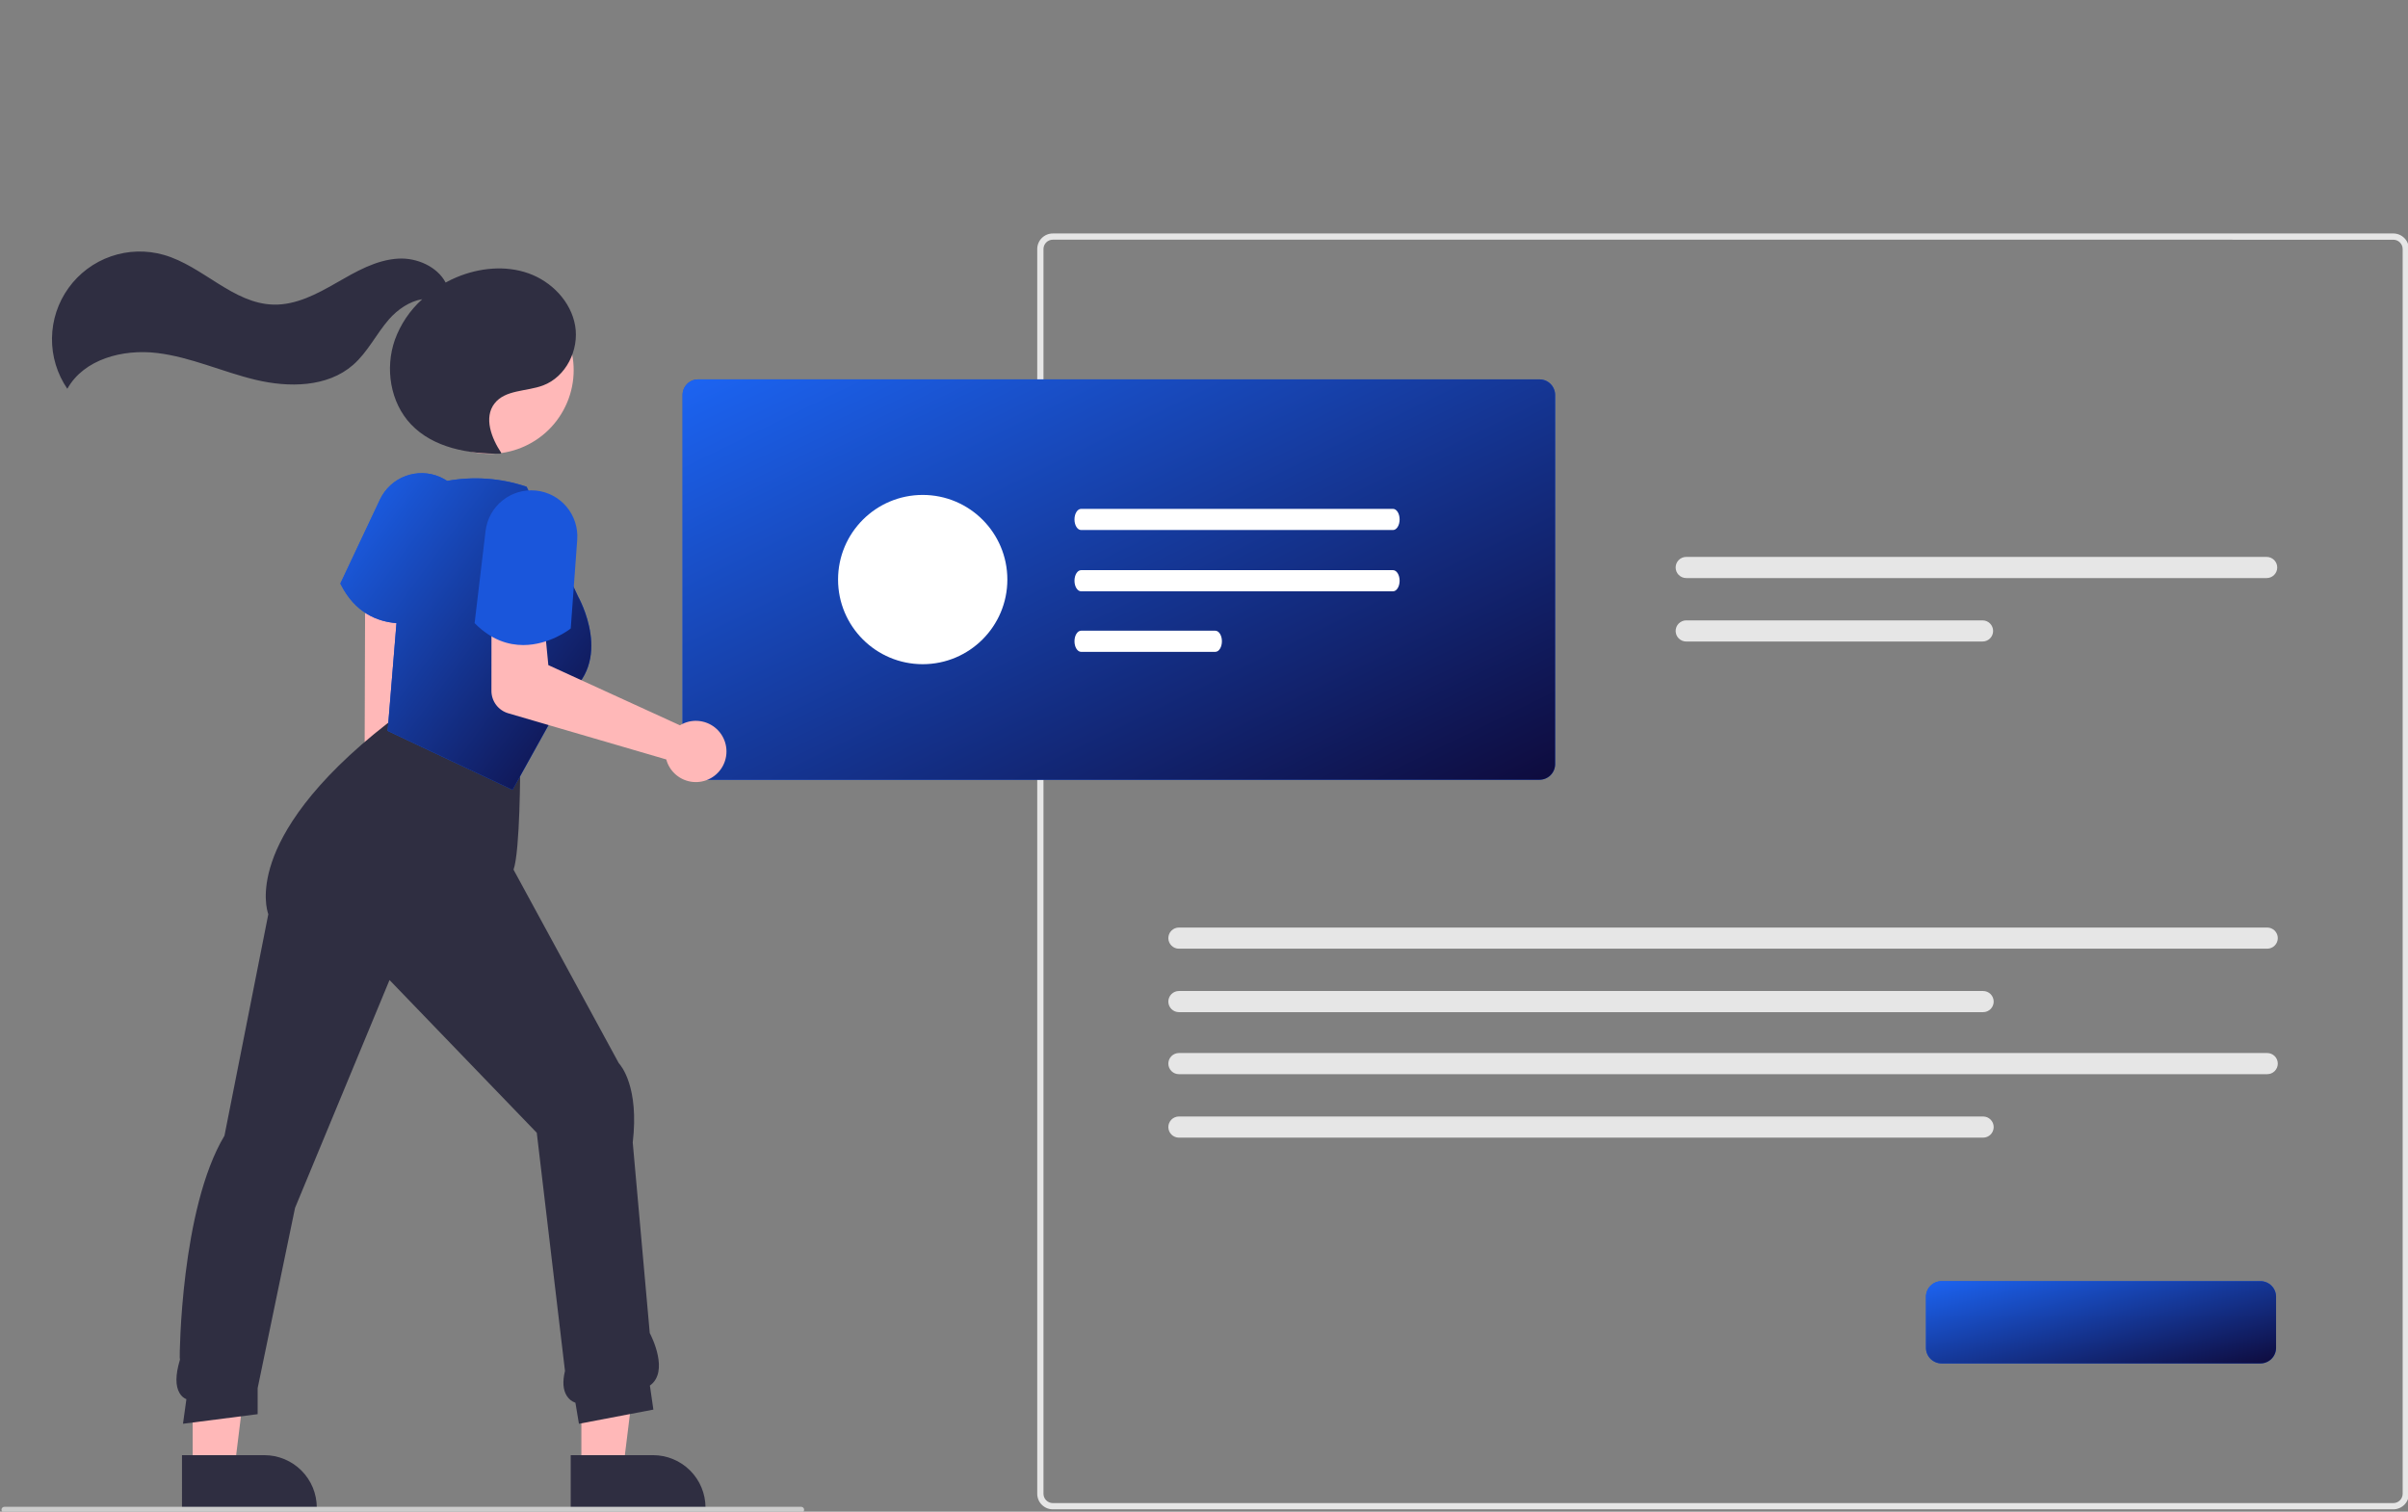 <svg width="825" height="518" viewBox="0 0 825 518" fill="none" xmlns="http://www.w3.org/2000/svg">
<rect x="0" y="0" width="825" height="518" fill="#808080" stroke="none"/>
<g clip-path="url(#clip0_1161_22)">
<path d="M819.97 517.184H360.703C359.288 517.182 357.931 516.619 356.93 515.619C355.93 514.618 355.367 513.261 355.365 511.846V85.338C355.367 83.923 355.93 82.566 356.93 81.566C357.931 80.565 359.288 80.002 360.703 80H819.97C821.385 80.002 822.742 80.565 823.742 81.566C824.743 82.566 825.306 83.923 825.308 85.338V511.845C825.306 513.26 824.743 514.617 823.743 515.618C822.742 516.619 821.385 517.182 819.97 517.184ZM360.703 82.131C359.855 82.133 359.042 82.471 358.442 83.07C357.842 83.67 357.505 84.483 357.503 85.331V511.845C357.505 512.693 357.842 513.506 358.442 514.106C359.042 514.705 359.855 515.043 360.703 515.045H819.97C820.818 515.043 821.631 514.706 822.231 514.106C822.83 513.506 823.168 512.693 823.17 511.845V85.338C823.168 84.49 822.83 83.677 822.23 83.077C821.631 82.478 820.818 82.14 819.97 82.138L360.703 82.131Z" fill="#E6E6E6"/>
<path d="M577.715 190.829C576.754 190.829 575.832 191.211 575.152 191.891C574.473 192.571 574.091 193.492 574.091 194.453C574.091 195.415 574.473 196.336 575.152 197.016C575.832 197.696 576.754 198.077 577.715 198.077H776.571C777.532 198.077 778.454 197.696 779.133 197.016C779.813 196.336 780.195 195.415 780.195 194.453C780.195 193.492 779.813 192.571 779.133 191.891C778.454 191.211 777.532 190.829 776.571 190.829H577.715Z" fill="#E6E6E6"/>
<path d="M577.715 212.576C576.754 212.576 575.832 212.957 575.152 213.637C574.473 214.317 574.091 215.238 574.091 216.2C574.091 217.161 574.473 218.082 575.152 218.762C575.832 219.442 576.754 219.824 577.715 219.824H679.235C680.196 219.824 681.118 219.442 681.797 218.762C682.477 218.082 682.859 217.161 682.859 216.2C682.859 215.238 682.477 214.317 681.797 213.637C681.118 212.957 680.196 212.576 679.235 212.576H577.715Z" fill="#E6E6E6"/>
<path d="M403.908 317.829C402.947 317.829 402.025 318.211 401.346 318.891C400.666 319.571 400.284 320.492 400.284 321.453C400.284 322.415 400.666 323.336 401.346 324.016C402.025 324.696 402.947 325.077 403.908 325.077H776.764C777.725 325.077 778.647 324.696 779.327 324.016C780.006 323.336 780.388 322.415 780.388 321.453C780.388 320.492 780.006 319.571 779.327 318.891C778.647 318.211 777.725 317.829 776.764 317.829H403.908Z" fill="#E6E6E6"/>
<path d="M403.908 339.576C402.947 339.576 402.025 339.957 401.346 340.637C400.666 341.317 400.284 342.238 400.284 343.2C400.284 344.161 400.666 345.082 401.346 345.762C402.025 346.442 402.947 346.824 403.908 346.824H679.428C680.389 346.824 681.311 346.442 681.991 345.762C682.67 345.082 683.052 344.161 683.052 343.2C683.052 342.238 682.67 341.317 681.991 340.637C681.311 339.957 680.389 339.576 679.428 339.576H403.908Z" fill="#E6E6E6"/>
<path d="M403.908 360.829C402.947 360.829 402.025 361.211 401.346 361.891C400.666 362.571 400.284 363.492 400.284 364.453C400.284 365.415 400.666 366.336 401.346 367.016C402.025 367.696 402.947 368.078 403.908 368.078H776.764C777.725 368.078 778.647 367.696 779.327 367.016C780.006 366.336 780.388 365.415 780.388 364.453C780.388 363.492 780.006 362.571 779.327 361.891C778.647 361.211 777.725 360.829 776.764 360.829H403.908Z" fill="#E6E6E6"/>
<path d="M403.908 382.576C402.947 382.576 402.025 382.957 401.346 383.637C400.666 384.317 400.284 385.238 400.284 386.2C400.284 387.161 400.666 388.082 401.346 388.762C402.025 389.442 402.947 389.823 403.908 389.823H679.428C680.389 389.823 681.311 389.442 681.991 388.762C682.67 388.082 683.052 387.161 683.052 386.2C683.052 385.238 682.67 384.317 681.991 383.637C681.311 382.957 680.389 382.576 679.428 382.576H403.908Z" fill="#E6E6E6"/>
<path d="M527.459 267.183H239.191C237.775 267.182 236.418 266.619 235.418 265.618C234.417 264.618 233.854 263.261 233.853 261.845V135.338C233.854 133.923 234.417 132.566 235.418 131.566C236.418 130.565 237.775 130.002 239.191 130H527.459C528.874 130.002 530.231 130.565 531.231 131.566C532.232 132.566 532.795 133.923 532.797 135.338V261.845C532.795 263.261 532.232 264.618 531.231 265.618C530.231 266.619 528.874 267.182 527.459 267.183Z" fill="#1A56DB"/>
<path d="M527.459 267.183H239.191C237.775 267.182 236.418 266.619 235.418 265.618C234.417 264.618 233.854 263.261 233.853 261.845V135.338C233.854 133.923 234.417 132.566 235.418 131.566C236.418 130.565 237.775 130.002 239.191 130H527.459C528.874 130.002 530.231 130.565 531.231 131.566C532.232 132.566 532.795 133.923 532.797 135.338V261.845C532.795 263.261 532.232 264.618 531.231 265.618C530.231 266.619 528.874 267.182 527.459 267.183Z" fill="url(#paint0_linear_1161_22)"/>
<path d="M774.458 467.184H665.19C663.775 467.182 662.418 466.619 661.418 465.618C660.417 464.618 659.854 463.261 659.853 461.846V444.339C659.854 442.923 660.417 441.566 661.418 440.566C662.418 439.565 663.775 439.002 665.19 439H774.458C775.874 439.002 777.231 439.565 778.231 440.566C779.232 441.566 779.795 442.923 779.797 444.339V461.846C779.795 463.261 779.232 464.618 778.231 465.618C777.231 466.619 775.874 467.182 774.458 467.184Z" fill="#1A56DB"/>
<path d="M774.458 467.184H665.19C663.775 467.182 662.418 466.619 661.418 465.618C660.417 464.618 659.854 463.261 659.853 461.846V444.339C659.854 442.923 660.417 441.566 661.418 440.566C662.418 439.565 663.775 439.002 665.19 439H774.458C775.874 439.002 777.231 439.565 778.231 440.566C779.232 441.566 779.795 442.923 779.797 444.339V461.846C779.795 463.261 779.232 464.618 778.231 465.618C777.231 466.619 775.874 467.182 774.458 467.184Z" fill="url(#paint1_linear_1161_22)"/>
<path d="M126.936 294.11C122.227 290.594 120.845 284.025 123.849 279.437C124.147 278.988 124.485 278.566 124.858 278.176L125.159 184.717L139.051 187.31L139.661 279.23C142.826 282.902 143.465 288.252 140.902 292.167C137.898 296.755 131.645 297.625 126.936 294.11Z" fill="#FFB8B8"/>
<path d="M199.183 503.301L213.505 503.3L220.319 448.058L199.181 448.059L199.183 503.301Z" fill="#FFB8B8"/>
<path d="M195.53 498.625L223.735 498.624H223.736C228.503 498.624 233.075 500.518 236.446 503.889C239.817 507.259 241.711 511.831 241.711 516.598V517.182L195.531 517.184L195.53 498.625Z" fill="#2F2E41"/>
<path d="M66.006 503.301L80.329 503.3L87.142 448.058L66.004 448.059L66.006 503.301Z" fill="#FFB8B8"/>
<path d="M62.353 498.625L90.558 498.624H90.56C95.327 498.624 99.898 500.518 103.269 503.889C106.64 507.259 108.534 511.831 108.534 516.598V517.182L62.354 517.184L62.353 498.625Z" fill="#2F2E41"/>
<path d="M198.347 487.871L197.147 480.669C195.914 480.238 194.866 479.397 194.178 478.286C192.889 476.25 192.684 473.383 193.567 469.766L183.904 388.158L133.453 335.814L101.088 413.879L88.275 475.653V484.579L62.695 487.863L63.859 479.451C62.88 479.032 62.065 478.305 61.536 477.381C60.066 474.935 60.087 471.143 61.596 466.113L61.661 465.895L61.578 465.144C61.519 464.617 61.904 414.158 76.904 389.158L91.927 313.256C91.536 312.187 89.61 305.964 93.142 295.447C96.629 285.068 106.378 268.349 133.029 247.635L133.121 247.565L133.234 247.541C133.529 247.48 162.923 241.636 178.125 261.515L178.228 261.65V261.819C178.228 263.048 178.202 291.649 175.94 297.995L212.013 364.323C212.716 365.068 219.022 372.35 216.782 391.498L222.609 456.766C223.276 458.039 229.308 470.026 222.66 474.772L223.852 483.013L198.347 487.871Z" fill="#2F2E41"/>
<path fill-rule="evenodd" clip-rule="evenodd" d="M135.836 213.516C129.405 213.013 121.657 210.066 116.717 200.171L116.608 199.954L130.182 171.18C131.941 167.452 135.089 164.561 138.952 163.124C142.815 161.688 147.088 161.82 150.855 163.493C151.68 163.86 152.467 164.294 153.209 164.789C162.223 163.159 171.514 163.818 180.223 166.719L180.427 166.787L198.041 204.364C198.151 204.551 210.854 226.979 193.294 238.803L175.602 270.648L132.81 250.441L135.836 213.516Z" fill="#1A56DB"/>
<path fill-rule="evenodd" clip-rule="evenodd" d="M135.836 213.516C129.405 213.013 121.657 210.066 116.717 200.171L116.608 199.954L130.182 171.18C131.941 167.452 135.089 164.561 138.952 163.124C142.815 161.688 147.088 161.82 150.855 163.493C151.68 163.86 152.467 164.294 153.209 164.789C162.223 163.159 171.514 163.818 180.223 166.719L180.427 166.787L198.041 204.364C198.151 204.551 210.854 226.979 193.294 238.803L175.602 270.648L132.81 250.441L135.836 213.516Z" fill="url(#paint2_linear_1161_22)"/>
<path d="M234.431 247.778C233.92 247.991 233.427 248.244 232.956 248.534L187.864 227.908L186.707 215.917L168.383 215.298L168.368 236.724C168.366 238.455 168.927 240.139 169.964 241.525C171.002 242.91 172.461 243.922 174.123 244.407L228.271 260.232C228.827 262.29 229.996 264.129 231.624 265.506C233.251 266.882 235.258 267.731 237.379 267.939C239.501 268.147 241.635 267.704 243.498 266.669C245.362 265.634 246.866 264.057 247.811 262.147C248.756 260.236 249.096 258.083 248.788 255.974C248.479 253.865 247.536 251.9 246.084 250.341C244.631 248.781 242.738 247.7 240.657 247.243C238.575 246.785 236.403 246.972 234.431 247.778Z" fill="#FFB8B8"/>
<path d="M179.275 221.034C174.137 221.034 168.338 219.257 162.772 213.691L162.601 213.52L166.361 181.928C166.849 177.835 168.918 174.095 172.128 171.509C175.337 168.923 179.432 167.695 183.535 168.089C187.638 168.483 191.424 170.467 194.082 173.617C196.741 176.766 198.062 180.832 197.761 184.942L195.541 215.344L195.371 215.48C195.262 215.567 188.286 221.034 179.275 221.034Z" fill="#1A56DB"/>
<path d="M193.025 140.574C200.626 126.67 195.516 109.236 181.611 101.635C167.707 94.034 150.273 99.144 142.672 113.049C135.071 126.953 140.182 144.387 154.086 151.988C167.991 159.589 185.424 154.479 193.025 140.574Z" fill="#FFB8B8"/>
<path d="M197.051 111.609C195.627 103.328 188.979 96.463 181.06 93.655C173.141 90.846 164.211 91.759 156.456 94.994C155.164 95.535 153.902 96.142 152.673 96.813C149.838 91.41 142.889 88.276 136.533 88.615C128.854 89.023 121.92 93.086 115.251 96.915C108.582 100.744 101.426 104.554 93.737 104.376C79.844 104.054 69.508 91.173 56.149 87.346C50.202 85.642 43.874 85.814 38.029 87.839C32.183 89.864 27.105 93.644 23.486 98.662C19.868 103.68 17.886 109.692 17.811 115.878C17.735 122.063 19.571 128.122 23.066 133.227C28.766 123.011 42.152 119.561 53.767 120.952C65.382 122.342 76.207 127.434 87.586 130.146C98.966 132.858 112.144 132.741 120.958 125.05C125.958 120.688 128.894 114.453 133.246 109.445C136.191 106.057 140.382 103.197 144.665 102.524C140.446 106.323 137.226 111.1 135.286 116.435C131.852 126.192 133.688 137.907 140.812 145.406C148.449 153.446 160.436 155.589 171.525 155.459L171.757 155.223C168.362 150.141 165.682 143.095 169.42 138.26C173.11 133.487 180.387 134.19 186.038 132.078C193.909 129.137 198.474 119.89 197.051 111.609Z" fill="#2F2E41"/>
<path d="M274.5 518.317H1.5C1.235 518.317 0.98 518.211 0.793 518.024C0.605 517.836 0.5 517.582 0.5 517.317C0.5 517.051 0.605 516.797 0.793 516.609C0.98 516.422 1.235 516.317 1.5 516.317H274.5C274.765 516.317 275.02 516.422 275.207 516.609C275.395 516.797 275.5 517.051 275.5 517.317C275.5 517.582 275.395 517.836 275.207 518.024C275.02 518.211 274.765 518.317 274.5 518.317Z" fill="#CCCCCC"/>
<path d="M370.39 174.37C369.138 174.374 368.125 176 368.127 178.001C368.13 179.997 369.141 181.614 370.39 181.618H477.259C478.511 181.614 479.524 179.988 479.521 177.987C479.519 175.991 478.508 174.374 477.259 174.37H370.39Z" fill="white"/>
<path d="M370.39 195.37C369.138 195.374 368.125 197 368.127 199.001C368.13 200.997 369.141 202.614 370.39 202.618H477.259C478.511 202.614 479.524 200.988 479.521 198.987C479.519 196.991 478.508 195.374 477.259 195.37H370.39Z" fill="white"/>
<path d="M370.39 216.116C369.138 216.12 368.125 217.746 368.127 219.747C368.13 221.743 369.141 223.36 370.39 223.364H416.376C417.628 223.36 418.641 221.734 418.638 219.733C418.636 217.737 417.624 216.12 416.376 216.116H370.39Z" fill="white"/>
<path d="M316.127 227.592C332.144 227.592 345.127 214.608 345.127 198.592C345.127 182.576 332.144 169.592 316.127 169.592C300.111 169.592 287.127 182.576 287.127 198.592C287.127 214.608 300.111 227.592 316.127 227.592Z" fill="white"/>
</g>
<defs>
<linearGradient id="paint0_linear_1161_22" x1="233.853" y1="130" x2="345.564" y2="358.657" gradientUnits="userSpaceOnUse">
<stop stop-color="#1C64F2"/>
<stop offset="1" stop-color="#0E0B3D"/>
</linearGradient>
<linearGradient id="paint1_linear_1161_22" x1="659.853" y1="439" x2="673.551" y2="493.762" gradientUnits="userSpaceOnUse">
<stop stop-color="#1C64F2"/>
<stop offset="1" stop-color="#0E0B3D"/>
</linearGradient>
<linearGradient id="paint2_linear_1161_22" x1="116.608" y1="162.135" x2="223.912" y2="241.991" gradientUnits="userSpaceOnUse">
<stop stop-color="#1C64F2"/>
<stop offset="1" stop-color="#0E0B3D"/>
</linearGradient>
<clipPath id="clip0_1161_22">
<rect width="825" height="518" fill="white"/>
</clipPath>
</defs>
</svg>
